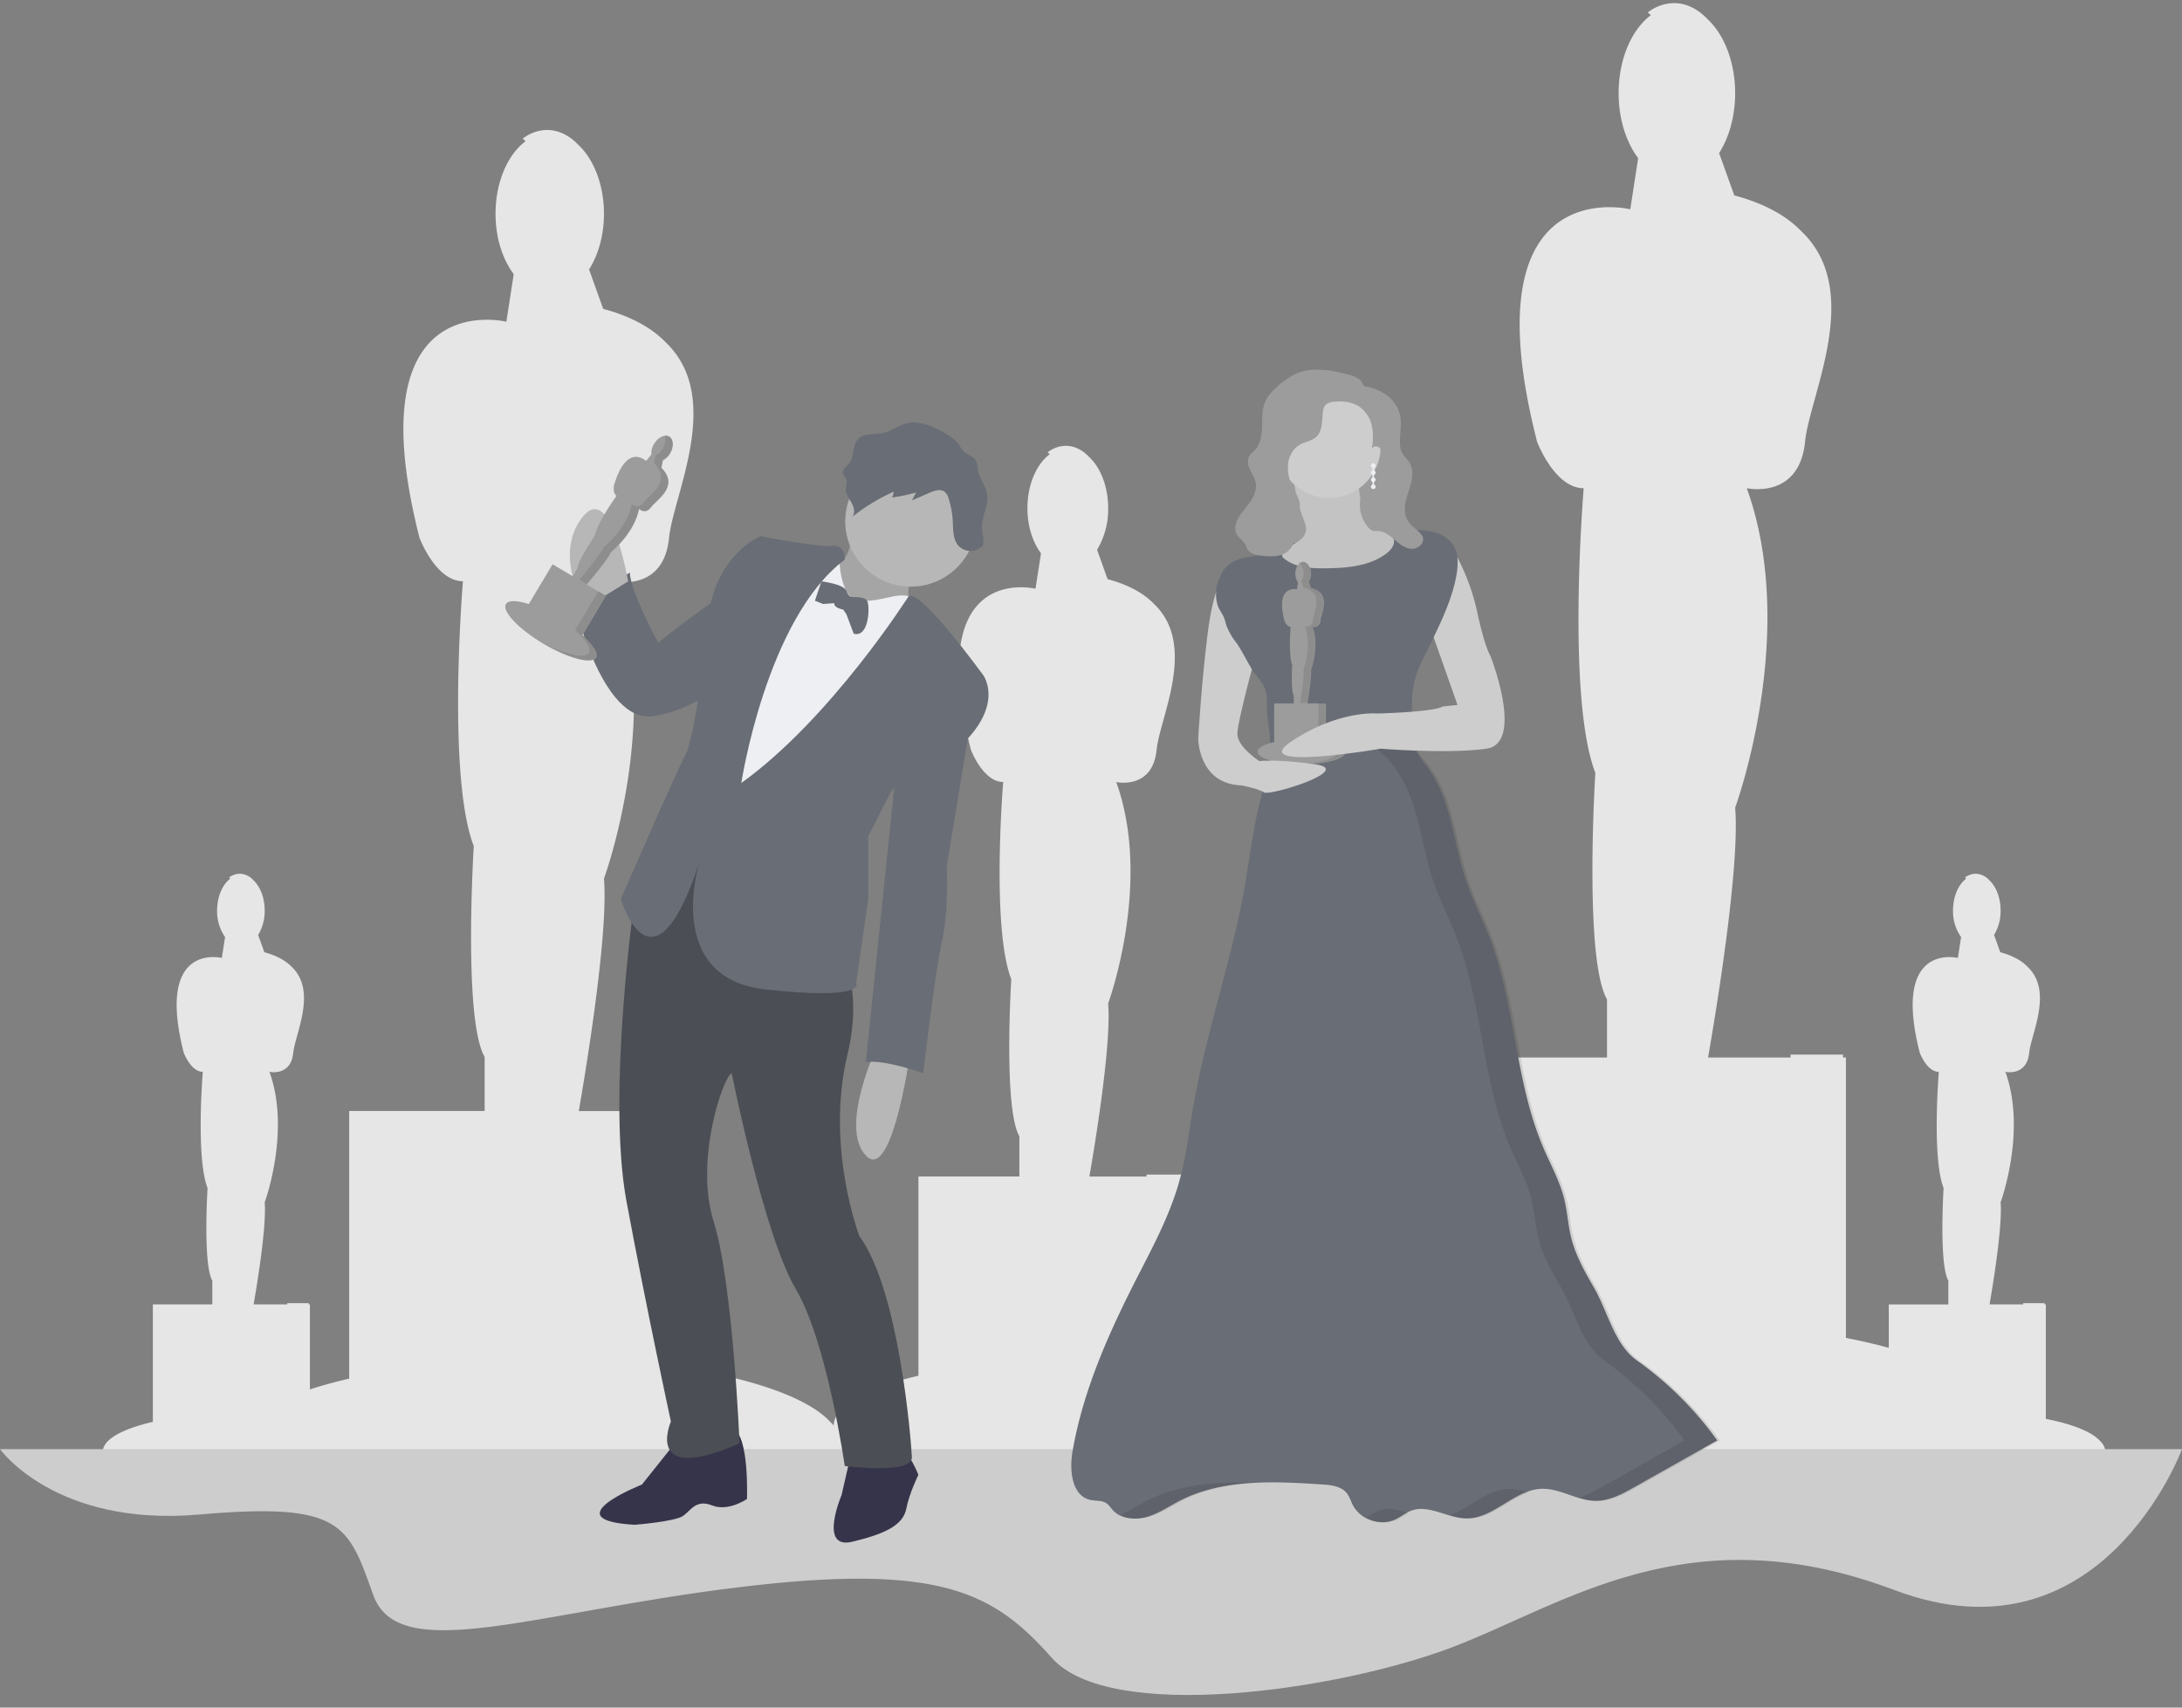 <svg fill="none" height="108" width="138" xmlns="http://www.w3.org/2000/svg">
    <rect width="100%" height="100%" fill="#808080" stroke="none"/>
    <clipPath id="a">
        <path d="M0 .201h138v107H0z"/>
    </clipPath>
    <g clip-path="url(#a)">
        <g fill="#000">
            <path d="M87.24 27.627a.346.346 0 0 0-.407-.033c-.003.27-.033.54-.088.805.056-.18.352-.22.495-.08.029.028.053.06.073.095.018-.058.033-.117.044-.177.044-.211.038-.458-.117-.61zM88.532 27.396c.001.05.005.101.011.152.038-.348.046-.699.025-1.048-.029.298-.04.597-.036.896zM86.745 28.398a.24.24 0 0 0-.008.042zM88.873 31.862c.05-.259.117-.514.204-.764.154-.465.303-.986.202-1.45-.047.26-.115.515-.202.764-.154.461-.305.984-.204 1.45zM86.764 26.946c.022.1.04.2.05.302.038-.332.02-.667-.05-.993a1.998 1.998 0 0 0-.804-1.234c-.448-.295-1.022-.354-1.551-.308-.228.02-.478.07-.613.255a.77.77 0 0 0-.122.356c-.077.573-.012 1.247-.445 1.631-.273.246-.67.29-.992.467-.457.255-.73.764-.78 1.273-.016.184-.01.37.02.551a1.592 1.592 0 0 1 .766-1.138c.322-.177.72-.221.992-.466.433-.381.368-1.059.446-1.63a.777.777 0 0 1 .121-.358c.135-.183.383-.233.613-.255.535-.046 1.103.012 1.551.308a2 2 0 0 1 .798 1.239zM89.857 33.776a.774.774 0 0 1-.61.255c-.407-.032-.743-.316-1.052-.581s-.66-.538-1.067-.544a1.14 1.14 0 0 1-.31-.015.603.603 0 0 1-.256-.18 2.132 2.132 0 0 1-.533-1.11 2.158 2.158 0 0 0 .533 1.8.591.591 0 0 0 .255.181c.103.02.207.025.31.016.408 0 .758.279 1.068.543s.638.549 1.052.58.859-.34.736-.727a.628.628 0 0 0-.126-.218zM79.384 30.404c.055-.187.066-.383.03-.575-.057-.281-.226-.525-.35-.784a1.911 1.911 0 0 1-.068-.16c0 .007-.01.015-.013.024-.128.255-.043.569.082.827.121.215.228.438.319.668zM82.172 31.695c-.022.114-.047.226-.068.339-.067.382-.071.764-.143 1.146s-.223.764-.52 1.003c-.433.355-1.055.339-1.613.28-.348-.036-.743-.11-.93-.405-.068-.11-.1-.237-.164-.349-.128-.234-.392-.382-.523-.613-.01-.016-.017-.033-.025-.05a.905.905 0 0 0 .025.742c.127.236.39.382.523.614.064.11.096.24.164.347.187.297.582.37.93.405.558.059 1.18.076 1.612-.28.298-.244.449-.625.521-1.003s.076-.764.143-1.146c.049-.272.128-.545.105-.82a1.268 1.268 0 0 0-.037-.21z"
                  opacity=".05"/>
        </g>
        <path d="M125.063 87.954c-1.297-1.376-4.298-2.555-8.318-3.335V66.883h-.184v-.184h-3.319v.184h-5.215c.467-2.684 2.026-12.04 1.712-15.799 0 0 4.052-11.02.736-20.205 0 0 3.319.734 3.685-2.94.297-2.966 3.712-9.52-.21-13.29-.92-.963-2.289-1.758-4.265-2.292l-.959-2.673c.626-.987 1.013-2.318 1.013-3.786 0-1.977-.697-3.71-1.742-4.682-.601-.637-1.335-1.019-2.128-1.019a2.734 2.734 0 0 0-1.659.594c.069.052.135.108.201.166-1.211.903-2.042 2.773-2.042 4.935 0 1.635.479 3.1 1.236 4.11l-.499 3.237s-10.315-2.567-5.893 14.7c0 0 1.105 2.94 2.947 2.94 0 0-1.105 13.225.737 18.002 0 0-.737 11.756.738 14.328v3.674h-9.212v18.191c-4.716 1.077-7.737 2.731-7.737 4.583 0 3.248 9.237 5.88 20.632 5.88s20.631-2.627 20.631-5.876c0-.593-.312-1.166-.886-1.707zM52.458 89.88c-1.204-1.28-4-2.376-7.746-3.103V70.272h-.172v-.17h-3.085v.17h-4.851c.435-2.496 1.885-11.202 1.593-14.7 0 0 3.771-10.258.686-18.805 0 0 3.085.684 3.428-2.734.277-2.76 3.455-8.86-.195-12.368-.856-.89-2.13-1.636-3.968-2.13l-.893-2.492c.583-.92.942-2.157.942-3.524 0-1.84-.647-3.451-1.62-4.356-.56-.593-1.242-.942-1.98-.942a2.54 2.54 0 0 0-1.542.552c.064.049.128.1.188.154-1.128.84-1.903 2.58-1.903 4.592 0 1.528.447 2.886 1.15 3.82l-.465 3.011s-9.599-2.393-5.49 13.676c0 0 1.03 2.735 2.744 2.735 0 0-1.03 12.308.685 16.753 0 0-.685 10.94.686 13.334v3.418h-8.566v16.931c-4.388 1.002-7.2 2.546-7.2 4.269 0 3.02 8.596 5.474 19.2 5.474 10.603 0 19.199-2.45 19.199-5.474 0-.549-.29-1.082-.825-1.585z"
              fill="#e6e6e6"/>
        <path d="M80.705 89.02c-.893-.956-2.98-1.772-5.77-2.313V74.415h-.128v-.127H72.51v.127h-3.612c.324-1.86 1.404-8.346 1.187-10.948 0 0 2.808-7.639.51-14.004 0 0 2.298.51 2.554-2.037.207-2.056 2.573-6.598-.146-9.211-.638-.667-1.585-1.219-2.955-1.586l-.664-1.86a4.955 4.955 0 0 0 .702-2.625c0-1.37-.482-2.57-1.208-3.245-.416-.442-.924-.702-1.473-.702a1.892 1.892 0 0 0-1.149.413c.049.035.095.074.14.114-.84.625-1.416 1.921-1.416 3.42 0 1.134.333 2.15.858 2.849l-.348 2.244s-7.149-1.782-4.085 10.184c0 0 .766 2.037 2.043 2.037 0 0-.766 9.166.51 12.476 0 0-.51 8.147.511 9.93v2.546h-6.383v12.603c-3.268.746-5.362 1.893-5.362 3.182 0 2.251 6.403 4.074 14.298 4.074 7.896 0 14.298-1.824 14.298-4.074 0-.404-.216-.802-.614-1.176zM132.786 91.104c-.528-.563-1.755-1.044-3.399-1.363v-7.244h-.076v-.075h-1.354v.075h-2.129c.191-1.096.828-4.919.699-6.453 0 0 1.66-4.503.302-8.254 0 0 1.354.3 1.505-1.2.127-1.212 1.516-3.889-.086-5.429-.377-.393-.936-.718-1.742-.934l-.392-1.095c.28-.467.423-1.003.413-1.547 0-.807-.284-1.515-.711-1.91a1.187 1.187 0 0 0-.869-.413c-.246.004-.484.09-.677.243a.907.907 0 0 1 .082.067c-.494.368-.834 1.132-.834 2.016a2.83 2.83 0 0 0 .511 1.679l-.204 1.322s-4.213-1.05-2.408 6.003c0 0 .452 1.2 1.204 1.2 0 0-.451 5.403.301 7.353 0 0-.301 4.803.301 5.856v1.501h-3.768v7.43c-1.926.44-3.161 1.116-3.161 1.873 0 1.327 3.774 2.403 8.426 2.403 4.651 0 8.425-1.076 8.425-2.403.004-.247-.124-.48-.359-.7zM23 91.104c-.53-.563-1.756-1.044-3.4-1.363v-7.244h-.076v-.075H18.17v.075h-2.13c.192-1.096.829-4.919.7-6.453 0 0 1.66-4.503.301-8.254 0 0 1.355.3 1.505-1.2.122-1.212 1.517-3.889-.085-5.429-.383-.393-.936-.718-1.743-.934l-.392-1.095c.28-.467.424-1.003.414-1.547 0-.807-.285-1.515-.711-1.91a1.192 1.192 0 0 0-.87-.413c-.246.004-.484.09-.676.243a.994.994 0 0 1 .082.067c-.494.368-.834 1.132-.834 2.016a2.83 2.83 0 0 0 .503 1.676l-.204 1.323s-4.213-1.05-2.408 6.002c0 0 .452 1.2 1.204 1.2 0 0-.45 5.403.301 7.354 0 0-.301 4.803.301 5.856v1.5h-3.76v7.431c-1.927.44-3.161 1.115-3.161 1.873 0 1.326 3.773 2.402 8.425 2.402s8.426-1.076 8.426-2.402c.004-.245-.124-.479-.359-.699z"
              fill="#e6e6e6"/>
        <path d="M0 91.654h138s-5.106 13.841-18.188 8.912c-13.081-4.93-20.899.954-28.078 3.658s-21.538 4.774-25.207.637c-3.669-4.138-7.021-6.046-19.942-4.456-12.92 1.59-21.379 4.932-22.978.478-1.6-4.455-1.915-5.887-11.008-5.093C3.506 96.585 0 91.654 0 91.654z"
              fill="#CDCDCD"/>
        <path d="M81.03 47.296c-1.55 2.628-1.787 5.79-2.309 8.792-.82 4.652-2.425 9.138-3.235 13.792-.282 1.628-.464 3.28-.912 4.87-.616 2.184-1.714 4.2-2.744 6.218-1.754 3.447-3.346 7.032-4 10.842-.205 1.188-.045 2.801 1.134 3.056.337.075.716.015 1.004.206.168.11.275.29.41.44.519.57 1.411.636 2.152.428s1.386-.663 2.073-1.018c2.727-1.4 5.96-1.234 9.018-1.035.563.035 1.195.106 1.55.543.18.223.256.51.39.764.475.923 1.729 1.352 2.67.914.353-.164.656-.427 1.022-.562 1.12-.417 2.298.486 3.497.492 1.723.008 3.02-1.813 4.742-1.875 1.175-.042 2.248.756 3.423.764.881 0 1.693-.443 2.459-.875l5.234-2.948a21.764 21.764 0 0 0-5.072-5.052c-1.442-1.018-1.831-3.055-2.71-4.582-.581-1.011-1.168-2.037-1.452-3.166-.204-.815-.245-1.663-.447-2.479-.28-1.125-.855-2.15-1.312-3.216-1.813-4.221-1.752-9.038-3.412-13.322-.468-1.207-1.069-2.361-1.484-3.587-.546-1.615-.76-3.326-1.31-4.937s-1.533-3.194-3.097-3.888a6.24 6.24 0 0 0-2.134-.462c-1.827-.117-3.452.196-5.147.883z"
              fill="#696D75"/>
        <path d="M87.843 25.889H80.56v9.682h7.282z" fill="#9C9C9C"/>
        <path d="M87.646 33.398c-.37-.057-.748 0-1.122 0-.92-.01-1.182 1.098-2.1 1.188-1.12.11-2.672-.597-3.608.027a3.625 3.625 0 0 1-.541.31c-.766.337-1.702.212-2.403.669-.7.457-.957 1.36-.957 2.195-.018.298.026.598.128.88.098.237.261.444.36.682.068.168.104.347.162.52.156.397.371.767.638 1.1l1.621 2.25c.425.59.256 1.321.324 2.045.052.557.182 1.107.18 1.664 0 .558-.154 1.146-.571 1.528a47.14 47.14 0 0 0 2.87-.264c.787-.096 1.57-.212 2.361-.268 1.66-.117 3.327.034 4.979.186-.273-.339-.397-.811-.465-1.24-.225-1.423-.366-2.914.104-4.276.15-.408.327-.805.53-1.19l.504-1.011c.713-1.431 1.38-2.898 1.531-4.49a2.411 2.411 0 0 0-.141-1.208c-.221-.493-.699-.84-1.213-1.007a4.271 4.271 0 0 0-1.609-.14c-.503.024-1.06-.073-1.562-.15z"
              fill="#696D75"/>
        <path d="M82.404 32.73c.116.304.256.628.165.941-.169.622-1.029.748-1.404 1.273a.27.27 0 0 0-.058.269c.018.03.042.058.07.08.7.609 1.714.66 2.643.65 1.355-.012 2.8-.127 3.875-.945.3-.23.582-.611.428-.956-.118-.264-.431-.363-.69-.493-.581-.291-.997-.847-1.227-1.454s-.288-1.263-.299-1.91a.54.54 0 0 0-.069-.318c-.09-.127-.255-.146-.412-.156a12.368 12.368 0 0 0-2.62.104c-.246.036-.713.069-.886.269-.172.2-.072.437-.04.654.105.68.28 1.349.524 1.992z"
              fill="#CDCDCD"/>
        <path d="M82.404 32.73c.116.304.256.628.165.941-.169.622-1.029.748-1.404 1.273a.27.27 0 0 0-.058.269c.018.03.042.058.07.08.7.609 1.714.66 2.643.65 1.355-.012 2.8-.127 3.875-.945.3-.23.582-.611.428-.956-.118-.264-.431-.363-.69-.493-.581-.291-.997-.847-1.227-1.454s-.288-1.263-.299-1.91a.54.54 0 0 0-.069-.318c-.09-.127-.255-.146-.412-.156a12.368 12.368 0 0 0-2.62.104c-.246.036-.713.069-.886.269-.172.2-.072.437-.04.654.105.68.28 1.349.524 1.992z"
              fill="#000" opacity=".05"/>
        <path d="M84.052 31.495c1.806 0 3.27-1.46 3.27-3.26 0-1.8-1.464-3.26-3.27-3.26s-3.269 1.46-3.269 3.26c0 1.8 1.464 3.26 3.27 3.26z" fill="#CDCDCD"/>
        <path d="M87.17 95.551c-.259.113-.506.25-.74.41a2.104 2.104 0 0 0 1.951.153c.248-.116.47-.28.707-.414-.653-.204-1.295-.38-1.918-.149zM72.522 94.928c-.553.283-1.08.628-1.65.864.518.308 1.211.322 1.807.15.74-.215 1.386-.663 2.072-1.019 1.496-.763 3.146-1.063 4.833-1.145-2.446-.082-4.91.048-7.062 1.15zM103.683 86.053c-1.442-1.019-1.83-3.056-2.711-4.583-.581-1.011-1.168-2.037-1.451-3.166-.204-.815-.245-1.663-.447-2.479-.278-1.125-.854-2.15-1.311-3.216-1.813-4.221-1.753-9.038-3.412-13.322-.469-1.207-1.07-2.361-1.485-3.587-.545-1.615-.766-3.325-1.311-4.937s-1.532-3.194-3.096-3.888c-.667-.298-1.404-.414-2.134-.462-.616-.04-1.235-.03-1.849.032a5.74 5.74 0 0 1 1.758.433c1.56.693 2.544 2.276 3.096 3.887.551 1.612.766 3.323 1.31 4.937.416 1.226 1.022 2.38 1.484 3.588 1.66 4.283 1.6 9.1 3.413 13.322.458 1.066 1.034 2.09 1.312 3.216.202.816.242 1.664.447 2.478.283 1.13.87 2.156 1.451 3.166.88 1.528 1.269 3.557 2.71 4.583a21.74 21.74 0 0 1 5.075 5.05l-5.234 2.947a9.074 9.074 0 0 1-1.373.67c.371.126.758.195 1.149.205.88 0 1.692-.443 2.458-.875l5.234-2.948a21.723 21.723 0 0 0-5.083-5.051zM95.409 94.17c-1.35.048-2.438 1.178-3.677 1.655a4.18 4.18 0 0 0 1.163.215c1.387 0 2.497-1.17 3.775-1.662a3.76 3.76 0 0 0-1.261-.208z"
              fill="#000" opacity=".1"/>
        <path d="M83.855 46.89v-2.404h-1.171c.062-.36.272-1.62.23-2.125 0 0 .545-1.481.1-2.716a.402.402 0 0 0 .495-.395c.048-.494.742-1.729-.595-2.075l-.137-.382a.955.955 0 0 0 .137-.51c0-.408-.222-.74-.496-.74s-.495.332-.495.74a.932.932 0 0 0 .166.555l-.068.44s-1.386-.346-.791 1.976c0 0 .148.394.395.394 0 0-.148 1.783.1 2.42 0 0-.1 1.58.098 1.925v.494h-1.238v2.446c-.638.145-1.04.368-1.04.617 0 .437 1.242.79 2.774.79s2.774-.353 2.774-.79c0-.276-.492-.518-1.239-.66z"
              fill="#9C9C9C"/>
        <path d="M82.442 36.26a.959.959 0 0 1-.135.51l.135.382c1.338.345.645 1.58.595 2.073a.4.4 0 0 1-.495.396c.446 1.235-.1 2.717-.1 2.717.043.51-.167 1.763-.23 2.125h.448c.062-.362.273-1.62.23-2.125 0 0 .544-1.482.099-2.717a.404.404 0 0 0 .495-.396c.05-.494.743-1.728-.593-2.073l-.137-.382a.958.958 0 0 0 .137-.51c0-.408-.223-.74-.496-.74a.367.367 0 0 0-.223.08.835.835 0 0 1 .27.66zM83.83 46.866v-2.403h-.445v2.403c.745.143 1.238.382 1.238.658 0 .417-1.123.757-2.553.789h.223c1.532 0 2.774-.354 2.774-.791.002-.271-.492-.513-1.237-.656z"
              fill="#000" opacity=".1"/>
        <path d="M85.154 23.657c-1.021-.255-2.12-.45-3.092-.058a4.422 4.422 0 0 0-1.215.798c-.33.286-.652.603-.829 1.004-.21.484-.186 1.031-.199 1.558-.013.527-.083 1.093-.434 1.486-.137.153-.314.278-.402.463-.128.255-.043.57.082.828s.292.503.35.785c.077.391-.075.796-.29 1.132-.216.336-.497.626-.72.959-.224.332-.397.808-.194 1.173.127.236.39.382.523.614.064.11.096.24.163.348.188.296.583.369.931.404.558.059 1.18.077 1.612-.28.298-.244.448-.625.521-1.003.073-.378.076-.764.143-1.146.049-.272.128-.544.105-.82-.032-.366-.245-.688-.412-1.018a2.777 2.777 0 0 1-.34-1.498c.05-.517.323-1.028.78-1.273.322-.177.719-.222.992-.466.433-.382.368-1.06.445-1.63a.776.776 0 0 1 .122-.359c.135-.183.383-.233.612-.254.535-.046 1.103.011 1.552.308a2 2 0 0 1 .804 1.232c.098.495.09 1.005-.027 1.496.018-.215.35-.274.503-.127s.16.398.117.61c-.178.89-.988 1.527-1.26 2.393a2.16 2.16 0 0 0 .468 2.075.591.591 0 0 0 .255.18c.102.02.207.025.31.016.407 0 .757.279 1.067.543.31.265.639.55 1.052.58.414.033.86-.339.737-.727a.788.788 0 0 0-.208-.303c-.256-.263-.59-.469-.766-.79-.308-.538-.12-1.211.074-1.8.194-.59.383-1.265.068-1.8-.149-.256-.396-.447-.511-.716a1.342 1.342 0 0 1-.098-.492c-.027-.616.127-1.244 0-1.844a2.251 2.251 0 0 0-1.064-1.386 3.076 3.076 0 0 0-.853-.355c-.116-.029-.292-.023-.374-.11-.081-.086-.11-.24-.213-.337-.25-.213-.582-.318-.887-.393z"
              fill="#9C9C9C"/>
        <path d="M77.415 36.533s-.638.346-1.04 3.557-.595 6.62-.595 6.62 0 2.865 2.724 2.963c0 0 1.09.2 1.438.446.347.247 5.795-1.433 3.22-1.782-2.577-.349-3.518-.199-3.518-.199s-1.387-.89-1.387-1.729c0-.837 1.387-5.82 1.387-5.82z"
              fill="#CDCDCD"/>
        <path d="M77.405 39.05c.069.168.105.347.162.52.156.397.372.768.639 1.1.324.451.845 1.513 1.168 1.963a7.518 7.518 0 0 1 .842-1.877l-2.798-4.52s-.22.117-.481.853a4.237 4.237 0 0 0-.023.399c-.018.299.026.598.127.88.102.237.266.444.364.682z"
              fill="#696D75"/>
        <path d="M87 29.894a.148.148 0 0 0-.098-.139v-.166a.146.146 0 0 0 .098-.14.148.148 0 0 0-.08-.133.15.15 0 0 0-.206.073.148.148 0 0 0 .021.154c.018.02.041.037.067.046v.166a.149.149 0 0 0-.1.14.148.148 0 0 0 .1.14v.165a.148.148 0 0 0 0 .278v.167a.148.148 0 0 0-.096.164.148.148 0 1 0 .196-.164v-.167A.149.149 0 0 0 87 30.34a.147.147 0 0 0-.1-.14v-.165a.148.148 0 0 0 .099-.14z"
              fill="#eeeff3"/>
        <path d="M91.78 34.557a13.79 13.79 0 0 1 1.635 4.1c.495 2.322.842 2.816.842 2.816s2.18 5.533-.247 5.879c-2.428.346-6.687 0-6.687 0s-8.62 1.482-5.598-.494c3.022-1.976 5.403-1.73 5.403-1.73s3.616-.098 4.112-.444l.94-.098-2.229-6.323z"
              fill="#CDCDCD"/>
        <path d="m89.478 38.188 1.039 2.419c.702-1.412 1.51-3.142 1.66-4.71a6.22 6.22 0 0 0-.02-.871 2.515 2.515 0 0 0-.445-.643z" fill="#696D75"/>
        <path d="M55.528 66.05s-2.506 5.201-.766 7.037c1.74 1.836 2.916-7.241 2.916-7.241z" fill="#B7B7B7"/>
        <path d="m43.407 90.374-2.809 3.52s-5.677 2.243-.46 2.545c0 0 2.553-.203 3.063-.561s.819-1.07 1.841-.662c1.023.408 2.2-.409 2.2-.409s.153-3.978-.87-4.436c-1.022-.459-2.965.003-2.965.003zM53.892 91.648l-.666 2.907s-1.483 3.468.665 2.957 3.223-1.07 3.427-2.09c.204-1.02.766-2.142.766-2.142s-.614-1.581-1.176-1.632c-.562-.051-3.016 0-3.016 0z"
              fill="#36344a"/>
        <path d="M40.185 56.509s-1.841 12.603-.562 19.477c1.28 6.875 2.808 13.923 2.808 13.923s-1.787 4.074 4.34 1.378c0 0-.408-10.1-1.636-14.025s.631-9.227 1.142-9.38c0 0 2.042 10.252 4.04 13.622 1.998 3.37 3.108 11.216 3.108 11.216s4.298.56 4.247-.561c-.052-1.122-.819-10.608-3.32-13.974 0 0-2.148-5.61-.766-11.425 1.383-5.813-1.483-7.803-1.483-7.803l-4.55-5.355-4.55-1.018z"
              fill="#4B4E54"/>
        <path d="M53.68 34.797a1.441 1.441 0 0 1-.228.46 1.322 1.322 0 0 1-.372.28 7.16 7.16 0 0 1-1.419.607c-.127.254.08.54.276.747l.577.608c.337.354.674.708 1.038 1.034a9.039 9.039 0 0 0 2.365 1.528c.452.2 1.036.342 1.398.007.363-.334.272-.923.492-1.36a.246.246 0 0 0-.042-.389c-.297-.291-.357-.752-.294-1.162.063-.41.23-.797.326-1.2.095-.404.113-.855-.103-1.21a1.675 1.675 0 0 0-.482-.473 4.472 4.472 0 0 0-1.381-.657c-.256-.07-.511-.117-.766-.193-.159-.048-.588-.343-.723-.32-.278.047-.563 1.396-.661 1.693z"
              fill="#B7B7B7"/>
        <path d="M53.68 34.797a1.441 1.441 0 0 1-.228.46 1.322 1.322 0 0 1-.372.28 7.16 7.16 0 0 1-1.419.607c-.127.254.08.54.276.747l.577.608c.337.354.674.708 1.038 1.034a9.039 9.039 0 0 0 2.365 1.528c.452.2 1.036.342 1.398.007.363-.334.272-.923.492-1.36a.246.246 0 0 0-.042-.389c-.297-.291-.357-.752-.294-1.162.063-.41.23-.797.326-1.2.095-.404.113-.855-.103-1.21a1.675 1.675 0 0 0-.482-.473 4.472 4.472 0 0 0-1.381-.657c-.256-.07-.511-.117-.766-.193-.159-.048-.588-.343-.723-.32-.278.047-.563 1.396-.661 1.693z"
              fill="#000" opacity=".1"/>
        <path d="M53.108 35.712c-.007-.1-.018-.218-.104-.272a.287.287 0 0 0-.163-.035c-1.208 0-2.187.948-2.946 1.882-1.601 1.967-2.864 4.187-3.958 6.475-.673 1.409-1.297 2.994-.864 4.495.137.445.34.867.604 1.251.362.55.803 1.044 1.307 1.468.189.181.424.309.679.37.383.06.747-.15 1.074-.352.656-.408 1.309-.82 1.96-1.235 1.055-.675 2.11-1.361 3.041-2.199.93-.837 1.739-1.838 2.197-3.001.196-.494.326-1.019.545-1.498.335-.737.875-1.387 1.066-2.174.091-.376.099-.764.196-1.14.076-.299.21-.581.273-.883s.048-.636-.144-.883c-.325-.41-.955-.35-1.468-.243-.67.137-1.862.476-2.499.072-.545-.347-.758-1.507-.796-2.098z"
              fill="#eeeff3"/>
        <path d="m52.767 38.149-.716.05-.511-.204.41-1.224s1.442.163 1.59.617c0 0 .108.312.281.357.174.046.894-.056 1.043.3.15.357.102 2.292-.87 2.038l-.459-1.225-.205-.305s-.614-.099-.563-.404z"
              fill="#696D75"/>
        <path d="M46.884 49.522s1.586-10.404 6.547-14.13c0 0 .05-.97-.819-.868-.869.102-4.5-.612-4.5-.612l-3.426 6.631s-.766 6.17-1.33 7.19c-.564 1.02-4.092 9.13-4.092 9.13s1.996 6.682 4.961-2.29c0 0-2.298 7.292 4.194 8.007s5.728-.409 5.728-.409l.766-5.303v-3.98l1.432-2.8 5.83-7.396s-3.957-5.464-4.713-4.976c.001-.005-4.9 7.726-10.578 11.806z"
              fill="#696D75"/>
        <path d="m48.88 34.323-.766-.409s-2.353.867-3.171 4.234c0 0-1.994 1.427-3.32 2.5 0 0-1.787-3.31-1.787-4.439 0 0-2.967 1.99-3.632 1.48 0 0 1.788 8.21 5.167 7.598 3.379-.612 4.65-2.6 4.65-2.6zM60.234 42.994l1.943-.306s1.228 1.631-.972 4.029l-1.33 8.109s.153 2.703-.306 4.743c-.46 2.04-1.178 8.313-1.178 8.313s-2.351-.867-3.63-.714l1.943-18.814z"
              fill="#696D75"/>
        <path d="M39.725 36.77s-1.075-6.427-2.916-4.03c-1.84 2.398.205 5.713.205 5.713zM57.6 37.104c2.288 0 4.143-1.85 4.143-4.131s-1.855-4.131-4.143-4.131-4.143 1.85-4.143 4.13 1.855 4.132 4.143 4.132z"
              fill="#B7B7B7"/>
        <path d="M60.911 28.515a2.914 2.914 0 0 1-.255-.373c-.249-.364-.638-.602-1.021-.816-.701-.382-1.5-.74-2.28-.555-.54.127-.998.51-1.542.619-.544.11-1.19-.011-1.556.396-.367.407-.205 1.049-.52 1.47-.175.233-.5.447-.411.725.037.117.146.2.195.313.088.198-.02.426-.025.644-.007.322.214.598.37.88.156.283.24.678 0 .9a12.513 12.513 0 0 1 2.65-1.621.78.78 0 0 1-.1.373c.514-.075 1.022-.183 1.521-.322l-.263.503 1.129-.492c.305-.133.688-.254.948-.05.12.114.204.26.243.42.148.46.237.938.263 1.42.028.545 0 1.146.353 1.562a1.062 1.062 0 0 0 1.202.241c.133-.059.253-.144.352-.25.1-.383-.05-.777-.058-1.17-.011-.571.277-1.108.33-1.677.067-.72-.359-1.146-.553-1.783-.075-.244-.03-.533-.174-.763-.186-.286-.566-.35-.797-.594z"
              fill="#696D75"/>
        <path d="m36.836 40.168 1.477-2.474-1.205-.715c.286-.334 1.277-1.5 1.54-2.045 0 0 1.472-1.191 1.772-2.734 0 0 .398.374.753-.105.355-.478 1.825-1.324.662-2.496l.093-.475c.19-.102.347-.254.454-.44.255-.422.226-.892-.055-1.065-.281-.173-.714.038-.965.46-.126.2-.185.434-.169.67l-.336.407s-1.215-1.203-2.03 1.548c0 0-.089.498.167.649 0 0-1.246 1.738-1.386 2.546 0 0-1.072 1.566-1.08 2.037l-.305.51-1.276-.757-1.502 2.517c-.741-.238-1.295-.255-1.448 0-.269.45.791 1.572 2.368 2.508s3.07 1.329 3.338.88c.172-.276-.186-.826-.867-1.426z"
              fill="#9C9C9C"/>
        <path d="M41.912 28.368c-.107.186-.263.339-.452.442l-.095.473c1.165 1.173-.307 2.02-.662 2.498a.48.48 0 0 1-.752.103c-.3 1.543-1.77 2.735-1.77 2.735-.267.546-1.255 1.712-1.541 2.044l.458.272c.286-.332 1.277-1.5 1.54-2.044 0 0 1.471-1.192 1.771-2.735 0 0 .399.375.754-.104s1.825-1.324.662-2.496l.093-.475c.19-.102.346-.255.452-.44.256-.42.228-.892-.053-1.065a.446.446 0 0 0-.279-.055 1 1 0 0 1-.126.847zM36.83 40.127l1.477-2.474-.456-.272-1.477 2.473c.68.603 1.038 1.146.87 1.434-.256.426-1.62.09-3.11-.747.076.045.151.093.23.138 1.575.936 3.07 1.33 3.338.881.162-.282-.196-.832-.872-1.433z"
              fill="#000" opacity=".1"/>
    </g>
</svg>